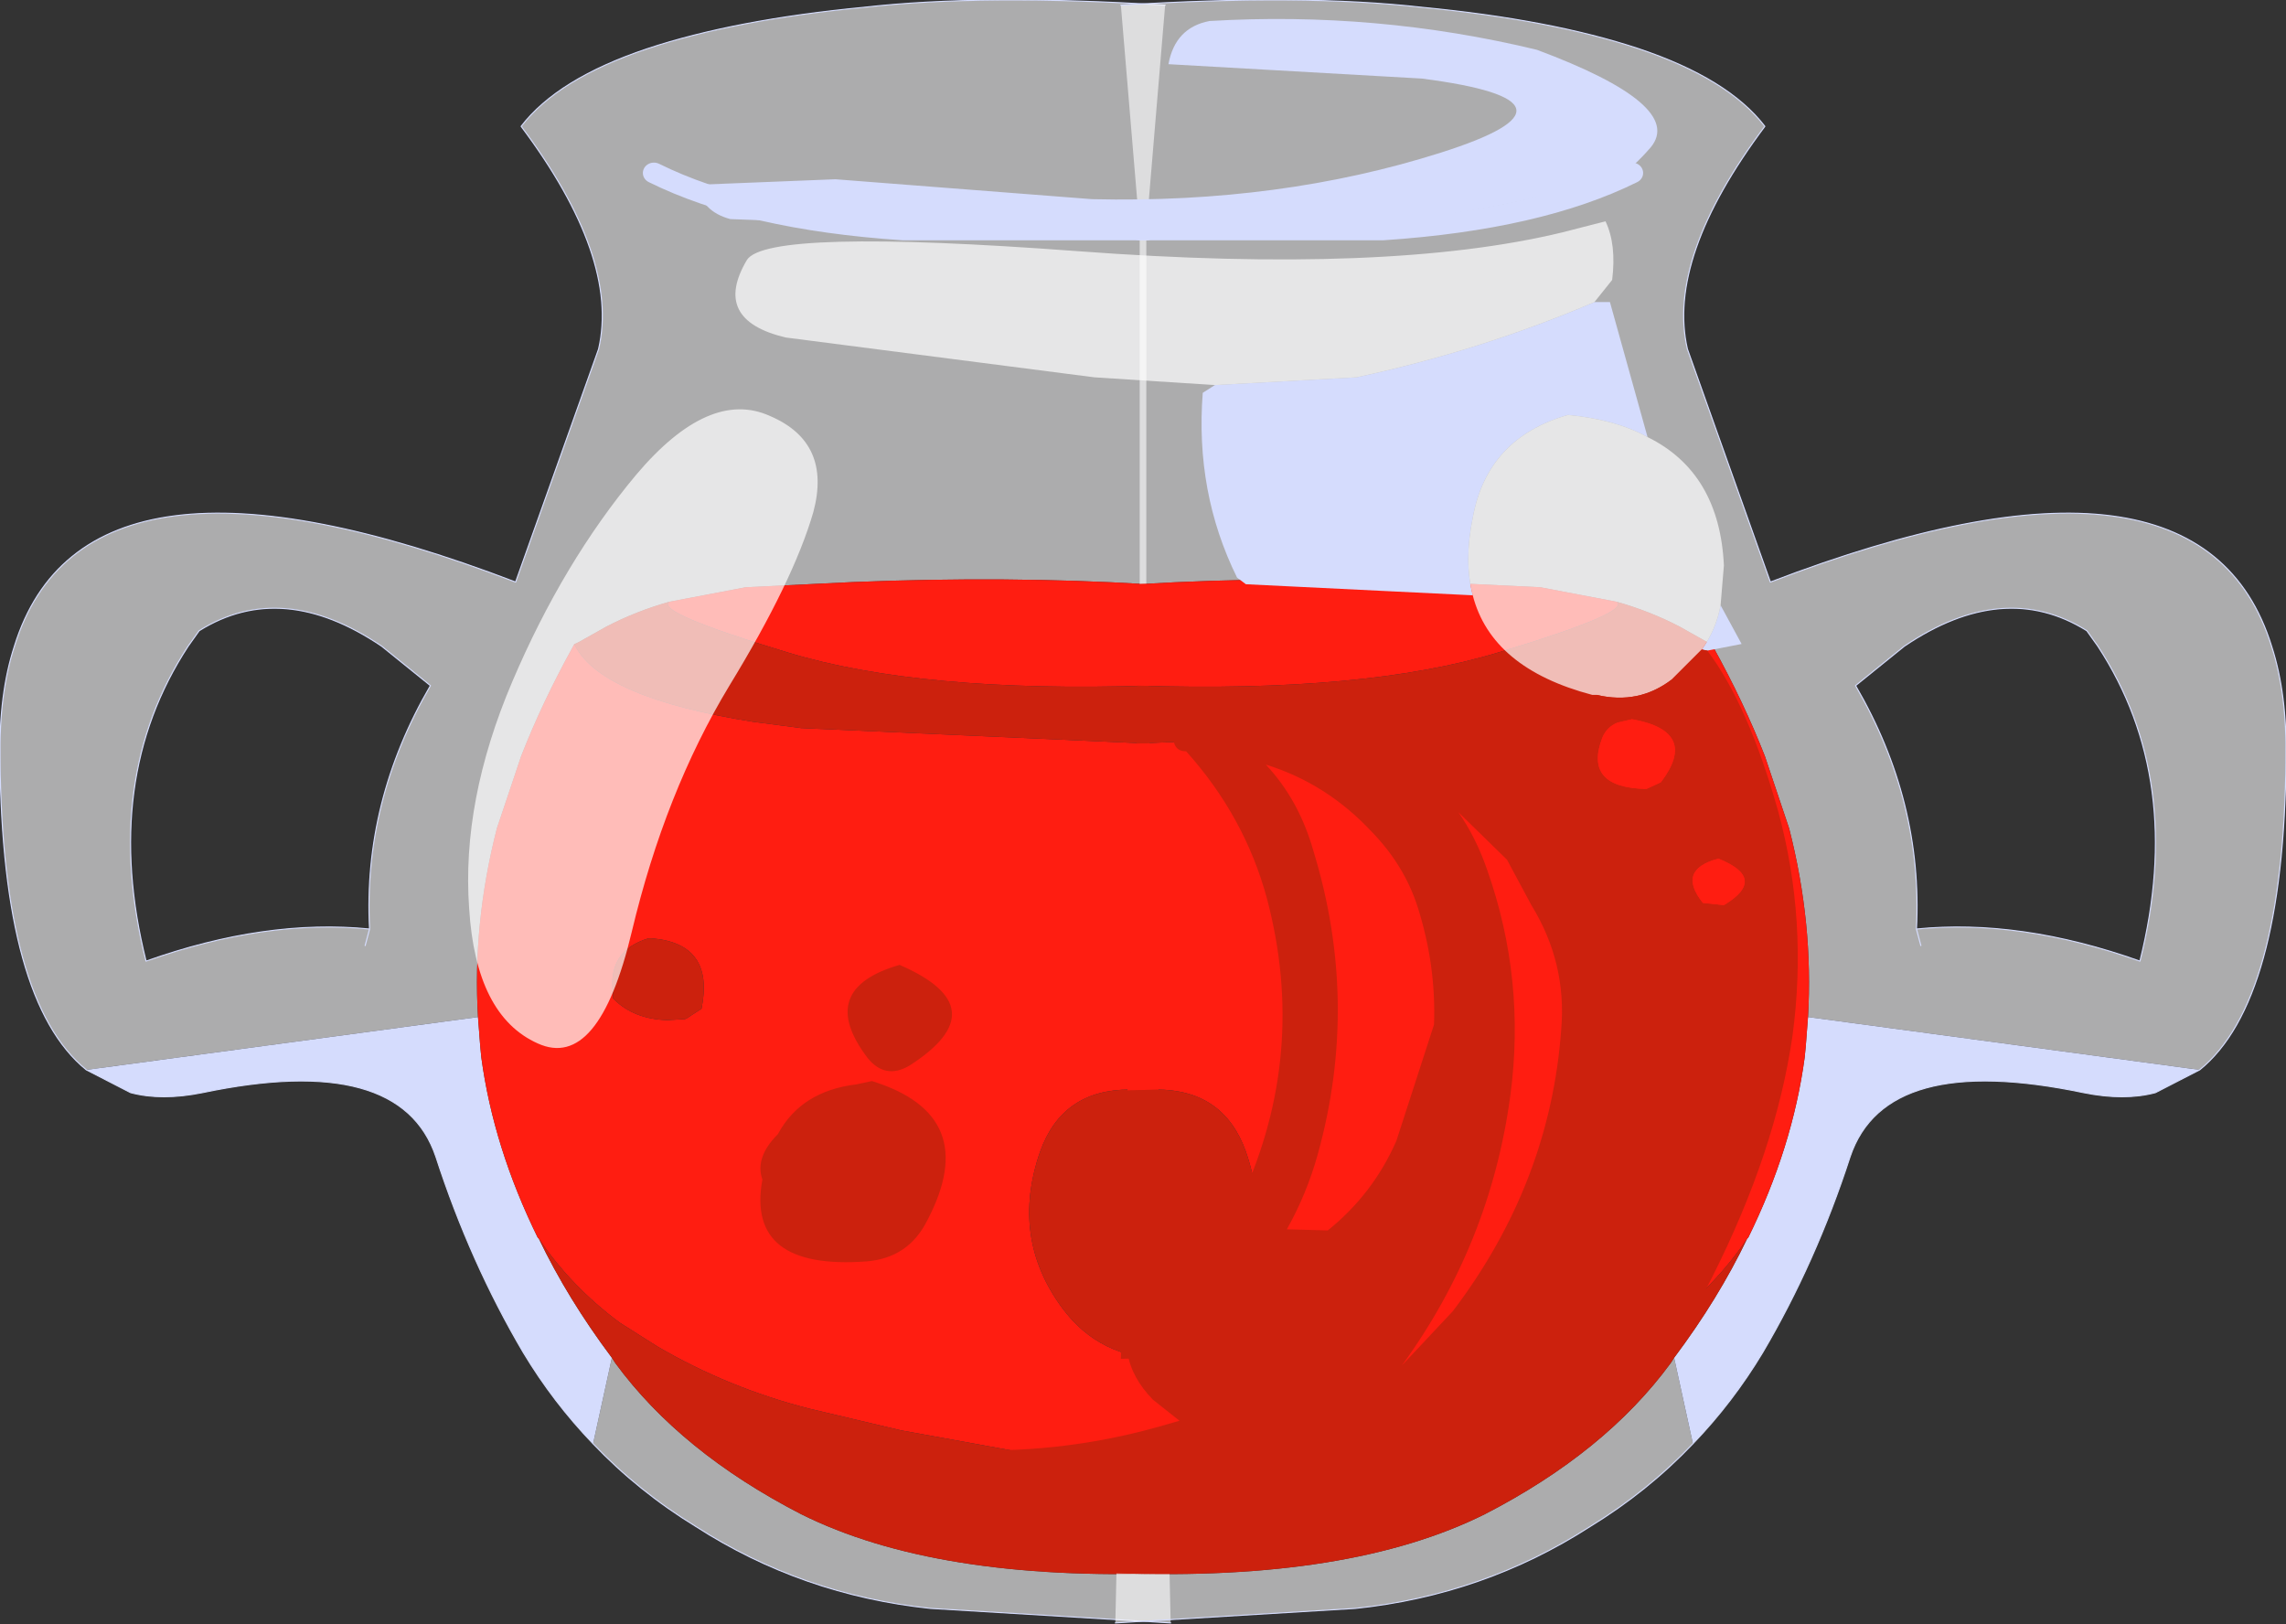 <?xml version="1.0"?>
<svg xmlns="http://www.w3.org/2000/svg" xmlns:xlink="http://www.w3.org/1999/xlink" width="103.3px" height="73.4px"><rect width="100%" height="100%" fill="#333333" stroke="none"/><g transform="matrix(1, 0, 0, 1, -223.8, -163.25)"><use xlink:href="#object-0" width="53.6" height="78.35" transform="matrix(1, 0, 0, 0.936, 223.8, 163.25)"/><use xlink:href="#object-1" width="53.6" height="78.35" transform="matrix(-1, 0, 0, 0.936, 327.1, 163.25)"/><use xlink:href="#object-2" width="60.1" height="69.7" transform="matrix(1, 0, 0, 1, 244.95, 164.1)"/></g><defs><g transform="matrix(1, 0, 0, 1, 19.3, 0.35)" id="object-0"><path fill-rule="evenodd" fill="#fdfdff" fill-opacity="0.6" stroke="none" d="M32.5 10.75L21.5 10.75Q14.5 10.25 10.25 8Q14.5 10.25 21.5 10.75L32.5 10.75L33.35 -0.1Q25.15 -0.65 19.75 0Q13.9 0.6 9.95 2Q5.9 3.45 4.25 5.75Q8.7 12.1 7.75 16.5L4 27.75Q-15.45 19.8 -18.65 30.85Q-19.35 33.15 -19.3 36.3Q-19.2 48 -15.4 51.3L2.3 48.75Q2.05 44.25 3.15 39.65L4.25 36.15Q5.2 33.55 6.6 30.85L6.65 30.75L6.85 30.65L8.1 29.9Q9.45 29.15 10.95 28.7L14.4 28L19.25 27.75Q26.25 27.45 32.5 27.85L32.5 10.75M33.55 75.6L33.6 78L22.75 77.3Q16.95 76.65 12.15 73.35Q9.55 71.65 7.5 69.35L8.35 65.2L8.5 65.45Q11.45 69.75 16.9 72.75Q23 76 33.55 75.6M-2.8 45.3L-2.6 44.5L-2.8 45.3M-2.6 44.5Q-2.9 38.35 0.15 32.75L-2.05 30.85Q-6.55 27.6 -10.3 30.1L-10.8 30.85Q-14.75 37.3 -12.7 46.05Q-7.3 44 -2.6 44.5"/><path fill-rule="evenodd" fill="#d5dcfd" stroke="none" d="M-15.4 51.3L2.3 48.75L2.4 50.15L2.45 50.7Q3 55.05 5 59.4L5.05 59.45Q6.35 62.35 8.35 65.2L7.5 69.35Q5.7 67.35 4.35 64.95Q1.95 60.6 0.4 55.5Q-1.2 50.4 -10.15 52.4Q-12 52.8 -13.4 52.4L-15.4 51.3"/><path fill-rule="evenodd" fill="#ff1d11" stroke="none" d="M2.3 48.75Q2.05 44.25 3.15 39.65L4.25 36.15Q5.2 33.55 6.6 30.85L6.65 30.75L6.7 30.85Q7.95 33.35 14.75 34.5L16.9 34.8L32.65 35.55L33.05 52.3L31.75 52.25Q28.7 52.25 27.7 55.25Q26.35 59.4 28.7 62.8Q30.4 65.25 33.35 65.25L33.4 67.85L34.15 69.45Q34.6 70.2 33.45 70.4L28.1 70L21.4 68.7L17.25 67.65Q13.6 66.65 10.4 64.65L8.7 63.5Q6.5 61.75 5.05 59.45L5 59.4Q3 55.05 2.45 50.7L2.4 50.15L2.3 48.75M10.95 28.7L14.4 28L19.25 27.75Q26.25 27.45 32.5 27.85L32.6 32.75Q22.3 33.1 16.3 31.15Q10.25 29.2 10.95 28.7M8.45 47.9Q9.35 48.85 10.85 48.9L11.65 48.85L11.75 48.8L12.4 48.35Q13 45.2 10.15 44.95L10 44.95Q8.15 45.55 8.4 47.6L8.4 47.85L8.45 47.9"/><path fill-rule="evenodd" fill="#cc210d" stroke="none" d="M6.65 30.75L6.85 30.65L8.1 29.9Q9.45 29.15 10.95 28.7Q10.25 29.2 16.3 31.15Q22.3 33.1 32.6 32.75L32.65 35.55L16.9 34.8L14.75 34.5Q7.95 33.35 6.7 30.85L6.65 30.75M8.45 47.9L8.4 47.85L8.4 47.6Q8.15 45.55 10 44.95L10.15 44.95Q13 45.2 12.4 48.35L11.75 48.8L11.65 48.85L10.85 48.9Q9.35 48.85 8.45 47.9M33.05 52.3Q34.3 52.45 33.05 53.1L33.35 65.25Q30.4 65.25 28.7 62.8Q26.35 59.4 27.7 55.25Q28.7 52.25 31.75 52.25L33.05 52.3M33.45 70.4L33.55 75.6Q23 76 16.9 72.75Q11.45 69.75 8.5 65.45L8.35 65.2Q6.35 62.35 5.05 59.45Q6.5 61.75 8.7 63.5L10.4 64.65Q13.6 66.65 17.25 67.65L21.4 68.7L28.1 70L33.45 70.4"/><path fill="none" stroke="#d5dcfd" stroke-width="1" stroke-linecap="round" stroke-linejoin="round" d="M10.25 8Q14.5 10.25 21.5 10.75L32.5 10.75"/><path fill="none" stroke="#d5dcfd" stroke-width="0.05" stroke-linecap="round" stroke-linejoin="round" d="M33.35 -0.1Q25.15 -0.65 19.75 0Q13.9 0.6 9.95 2Q5.9 3.45 4.25 5.75Q8.7 12.1 7.75 16.5L4 27.75Q-15.45 19.8 -18.65 30.85Q-19.35 33.15 -19.3 36.3Q-19.2 48 -15.4 51.3L-13.4 52.4Q-12 52.8 -10.15 52.4Q-1.2 50.4 0.4 55.5Q1.95 60.6 4.35 64.95Q5.7 67.35 7.5 69.35Q9.55 71.65 12.15 73.35Q16.95 76.65 22.75 77.3L33.6 78M-2.6 44.5L-2.8 45.3M-2.6 44.5Q-7.3 44 -12.7 46.05Q-14.75 37.3 -10.8 30.85L-10.3 30.1Q-6.55 27.6 -2.05 30.85L0.15 32.75Q-2.9 38.35 -2.6 44.5"/></g><g transform="matrix(1, 0, 0, 1, 19.3, 0.35)" id="object-1"><path fill-rule="evenodd" fill="#fdfdff" fill-opacity="0.6" stroke="none" d="M32.5 10.75L21.5 10.75Q14.5 10.25 10.25 8Q14.5 10.25 21.5 10.75L32.5 10.75L33.35 -0.1Q25.15 -0.65 19.75 0Q13.9 0.6 9.95 2Q5.9 3.45 4.25 5.75Q8.7 12.1 7.75 16.5L4 27.75Q-15.45 19.8 -18.65 30.85Q-19.35 33.15 -19.3 36.3Q-19.2 48 -15.4 51.3L2.3 48.75Q2.05 44.25 3.15 39.65L4.25 36.15Q5.2 33.55 6.6 30.85L6.65 30.75L6.85 30.65L8.1 29.9Q9.45 29.15 10.95 28.7L14.4 28L19.25 27.75Q26.25 27.45 32.5 27.85L32.5 10.75M33.55 75.6L33.6 78L22.75 77.3Q16.95 76.65 12.15 73.35Q9.55 71.65 7.5 69.35L8.35 65.2L8.5 65.45Q11.45 69.75 16.9 72.75Q23 76 33.55 75.6M-2.8 45.3L-2.6 44.5L-2.8 45.3M-2.6 44.5Q-2.9 38.35 0.15 32.75L-2.05 30.85Q-6.55 27.6 -10.3 30.1L-10.8 30.85Q-14.75 37.3 -12.7 46.05Q-7.3 44 -2.6 44.5"/><path fill-rule="evenodd" fill="#d5dcfd" stroke="none" d="M-15.4 51.3L2.3 48.75L2.4 50.15L2.45 50.7Q3 55.05 5 59.4L5.05 59.45Q6.35 62.35 8.35 65.2L7.5 69.35Q5.7 67.35 4.35 64.95Q1.95 60.6 0.4 55.5Q-1.2 50.4 -10.15 52.4Q-12 52.8 -13.4 52.4L-15.4 51.3"/><path fill-rule="evenodd" fill="#ff1d11" stroke="none" d="M2.3 48.75Q2.05 44.25 3.15 39.65L4.25 36.15Q5.2 33.55 6.6 30.85L6.65 30.75L6.7 30.85Q7.95 33.35 14.75 34.5L16.9 34.8L32.65 35.55L33.05 52.3L31.75 52.25Q28.7 52.25 27.7 55.25Q26.35 59.4 28.7 62.8Q30.4 65.25 33.35 65.25L33.4 67.85L34.15 69.45Q34.6 70.2 33.45 70.4L28.1 70L21.4 68.7L17.25 67.65Q13.6 66.65 10.4 64.65L8.7 63.5Q6.5 61.75 5.05 59.45L5 59.4Q3 55.05 2.45 50.7L2.4 50.15L2.3 48.75M10.95 28.7L14.4 28L19.25 27.75Q26.25 27.45 32.5 27.85L32.6 32.75Q22.3 33.1 16.3 31.15Q10.25 29.2 10.95 28.7M8.45 47.9Q9.35 48.85 10.85 48.9L11.65 48.85L11.75 48.8L12.4 48.35Q13 45.2 10.15 44.95L10 44.95Q8.15 45.55 8.4 47.6L8.4 47.85L8.45 47.9"/><path fill-rule="evenodd" fill="#cc210d" stroke="none" d="M6.65 30.75L6.85 30.65L8.1 29.9Q9.45 29.15 10.95 28.7Q10.25 29.2 16.3 31.15Q22.3 33.1 32.6 32.75L32.65 35.55L16.9 34.8L14.75 34.5Q7.95 33.35 6.7 30.85L6.65 30.75M8.45 47.9L8.4 47.85L8.4 47.6Q8.15 45.55 10 44.95L10.15 44.95Q13 45.2 12.4 48.35L11.75 48.8L11.65 48.85L10.85 48.9Q9.35 48.85 8.45 47.9M33.05 52.3Q34.3 52.45 33.05 53.1L33.35 65.25Q30.4 65.25 28.7 62.8Q26.35 59.4 27.7 55.25Q28.7 52.25 31.75 52.25L33.05 52.3M33.45 70.4L33.55 75.6Q23 76 16.9 72.75Q11.45 69.75 8.5 65.45L8.35 65.2Q6.35 62.35 5.05 59.45Q6.5 61.75 8.7 63.5L10.4 64.65Q13.6 66.65 17.25 67.65L21.4 68.7L28.1 70L33.45 70.4"/><path fill="none" stroke="#d5dcfd" stroke-width="1" stroke-linecap="round" stroke-linejoin="round" d="M10.25 8Q14.5 10.25 21.5 10.75L32.5 10.75"/><path fill="none" stroke="#d5dcfd" stroke-width="0.05" stroke-linecap="round" stroke-linejoin="round" d="M33.35 -0.1Q25.15 -0.65 19.75 0Q13.9 0.6 9.95 2Q5.9 3.45 4.25 5.75Q8.7 12.1 7.75 16.5L4 27.75Q-15.45 19.8 -18.65 30.85Q-19.35 33.15 -19.3 36.3Q-19.2 48 -15.4 51.3L-13.4 52.4Q-12 52.8 -10.15 52.4Q-1.2 50.4 0.4 55.5Q1.95 60.6 4.35 64.95Q5.7 67.35 7.5 69.35Q9.55 71.65 12.15 73.35Q16.95 76.65 22.75 77.3L33.6 78M-2.6 44.5L-2.8 45.3M-2.6 44.5Q-7.3 44 -12.7 46.05Q-14.75 37.3 -10.8 30.85L-10.3 30.1Q-6.55 27.6 -2.05 30.85L0.15 32.75Q-2.9 38.35 -2.6 44.5"/></g><g transform="matrix(1, 0, 0, 1, -244.95, -164.1)" id="object-2"><path fill-rule="evenodd" fill="#d5dcfd" stroke="none" d="M278.45 164.2Q286 163.75 293.25 165.5Q299.95 168 298.4 169.9Q296.8 171.75 295.85 171.45Q288.2 173.8 279.95 173.25Q273.1 173.2 266.15 173.5L256.8 173.15Q255.5 172.8 255.3 171.6L261.55 171.35L273.15 172.25Q281.65 172.45 288.9 170.15Q296.15 167.85 288.05 166.8L276.6 166.15Q276.9 164.5 278.45 164.2M295.85 176.9L296.55 176.9L298.25 183Q296.8 182.2 294.65 182Q291 183.05 290.35 186.65Q289.95 188.6 290.35 190.15L280.1 189.65L279.7 189.35Q277.8 185.5 278.15 181L278.7 180.65L285.1 180.3Q290.7 179.1 295.85 176.9M301.55 190.6L302.5 192.35L300.95 192.65L300.7 192.6Q301.35 191.7 301.55 190.6"/><path fill-rule="evenodd" fill="#ffffff" fill-opacity="0.702" stroke="none" d="M256.75 194.25Q253.85 199.05 252.35 205.35Q250.85 211.65 248.1 210.4Q245.3 209.15 245 204.3Q244.65 199.45 246.95 194.05Q249.25 188.65 252.55 184.7Q255.85 180.8 258.6 182.05Q261.4 183.25 260.55 186.4Q259.65 189.5 256.75 194.25M278.7 180.65L273.25 180.3L259.3 178.5Q255.95 177.7 257.55 175Q258.45 173.55 272.5 174.6Q286.55 175.65 294.4 173.75L296.35 173.25Q296.85 174.3 296.65 175.9L295.85 176.9Q290.7 179.1 285.1 180.3L278.7 180.65M298.25 183Q301.5 184.6 301.7 188.8L301.55 190.6Q301.35 191.7 300.7 192.6L299.35 193.95Q297.85 195.1 295.95 194.65L295.75 194.65Q291.2 193.45 290.35 190.15Q289.95 188.6 290.35 186.65Q291 183.05 294.65 182Q296.8 182.2 298.25 183"/><path fill-rule="evenodd" fill="#cc210d" stroke="none" d="M300.95 192.65Q302.8 195.1 304.15 199.9Q305.5 204.85 304.8 210.05Q304.05 215.25 301.15 221Q298.25 226.75 292.5 230.1Q289.35 231.95 287.15 232.2Q285.3 233.6 282.7 233.65L281.25 233.8L275.75 233.4Q272.75 232.35 274.3 231L274.75 230.65L272.9 231L266.5 230.7Q265.3 230.45 265.7 229.35Q266 228.65 266.8 228.75Q271.55 229 276.05 227.75L277.1 227.45L275.9 226.5Q273.95 224.5 275.2 222Q276.1 220.2 277.95 219.5L278.75 219.4L279.9 217.4Q282.9 210.85 281.05 203.85Q280.05 200.15 277.4 197.2Q276.95 197.2 276.85 196.8Q276.45 195.4 277.95 195.15L281.75 195.75Q282.05 195.4 282.55 195.35L285.45 196.35L295.8 194.7L295.95 194.65Q297.85 195.1 299.35 193.95L300.7 192.6L300.95 192.65M297.55 195.75L296.9 195.9Q296.4 196.1 296.2 196.6Q295.35 198.85 298.2 198.9L298.85 198.6Q300.6 196.3 297.55 195.75M300.75 204.05L301.7 204.15Q303.7 202.95 301.45 202.05Q299.55 202.55 300.75 204.05M291 202.55Q292.75 207.5 292.05 212.75Q291.15 219.45 287.15 224.95L289.45 222.5Q293.85 216.7 294.35 209.75Q294.6 206.75 293 204.15L291.9 202.1L289.7 199.95Q290.5 201.1 291 202.55M285.8 200.85Q283.75 198.65 281 197.8Q282.5 199.4 283.15 201.7Q285.25 208.55 283.35 215.4Q282.85 217.2 281.95 218.8L283.8 218.85Q285.85 217.2 286.9 214.8L288.6 209.55Q288.7 206.85 287.85 204.2Q287.25 202.35 285.8 200.85M264.9 211.4Q263.8 212.05 263 211.05Q260.65 207.95 264.45 206.85Q268.95 208.8 264.9 211.4M263.2 212.1Q268.2 213.65 265.7 218.4Q264.85 220.1 262.95 220.25Q257.5 220.65 258.25 216.55Q257.9 215.55 258.95 214.5Q260 212.55 262.5 212.25L263.2 212.1"/><path fill-rule="evenodd" fill="#ff1d11" stroke="none" d="M297.55 195.75Q300.6 196.3 298.85 198.6L298.2 198.9Q295.35 198.85 296.2 196.6Q296.4 196.1 296.9 195.9L297.55 195.75M300.75 204.05Q299.55 202.55 301.45 202.05Q303.7 202.95 301.7 204.15L300.75 204.05"/></g></defs></svg>
